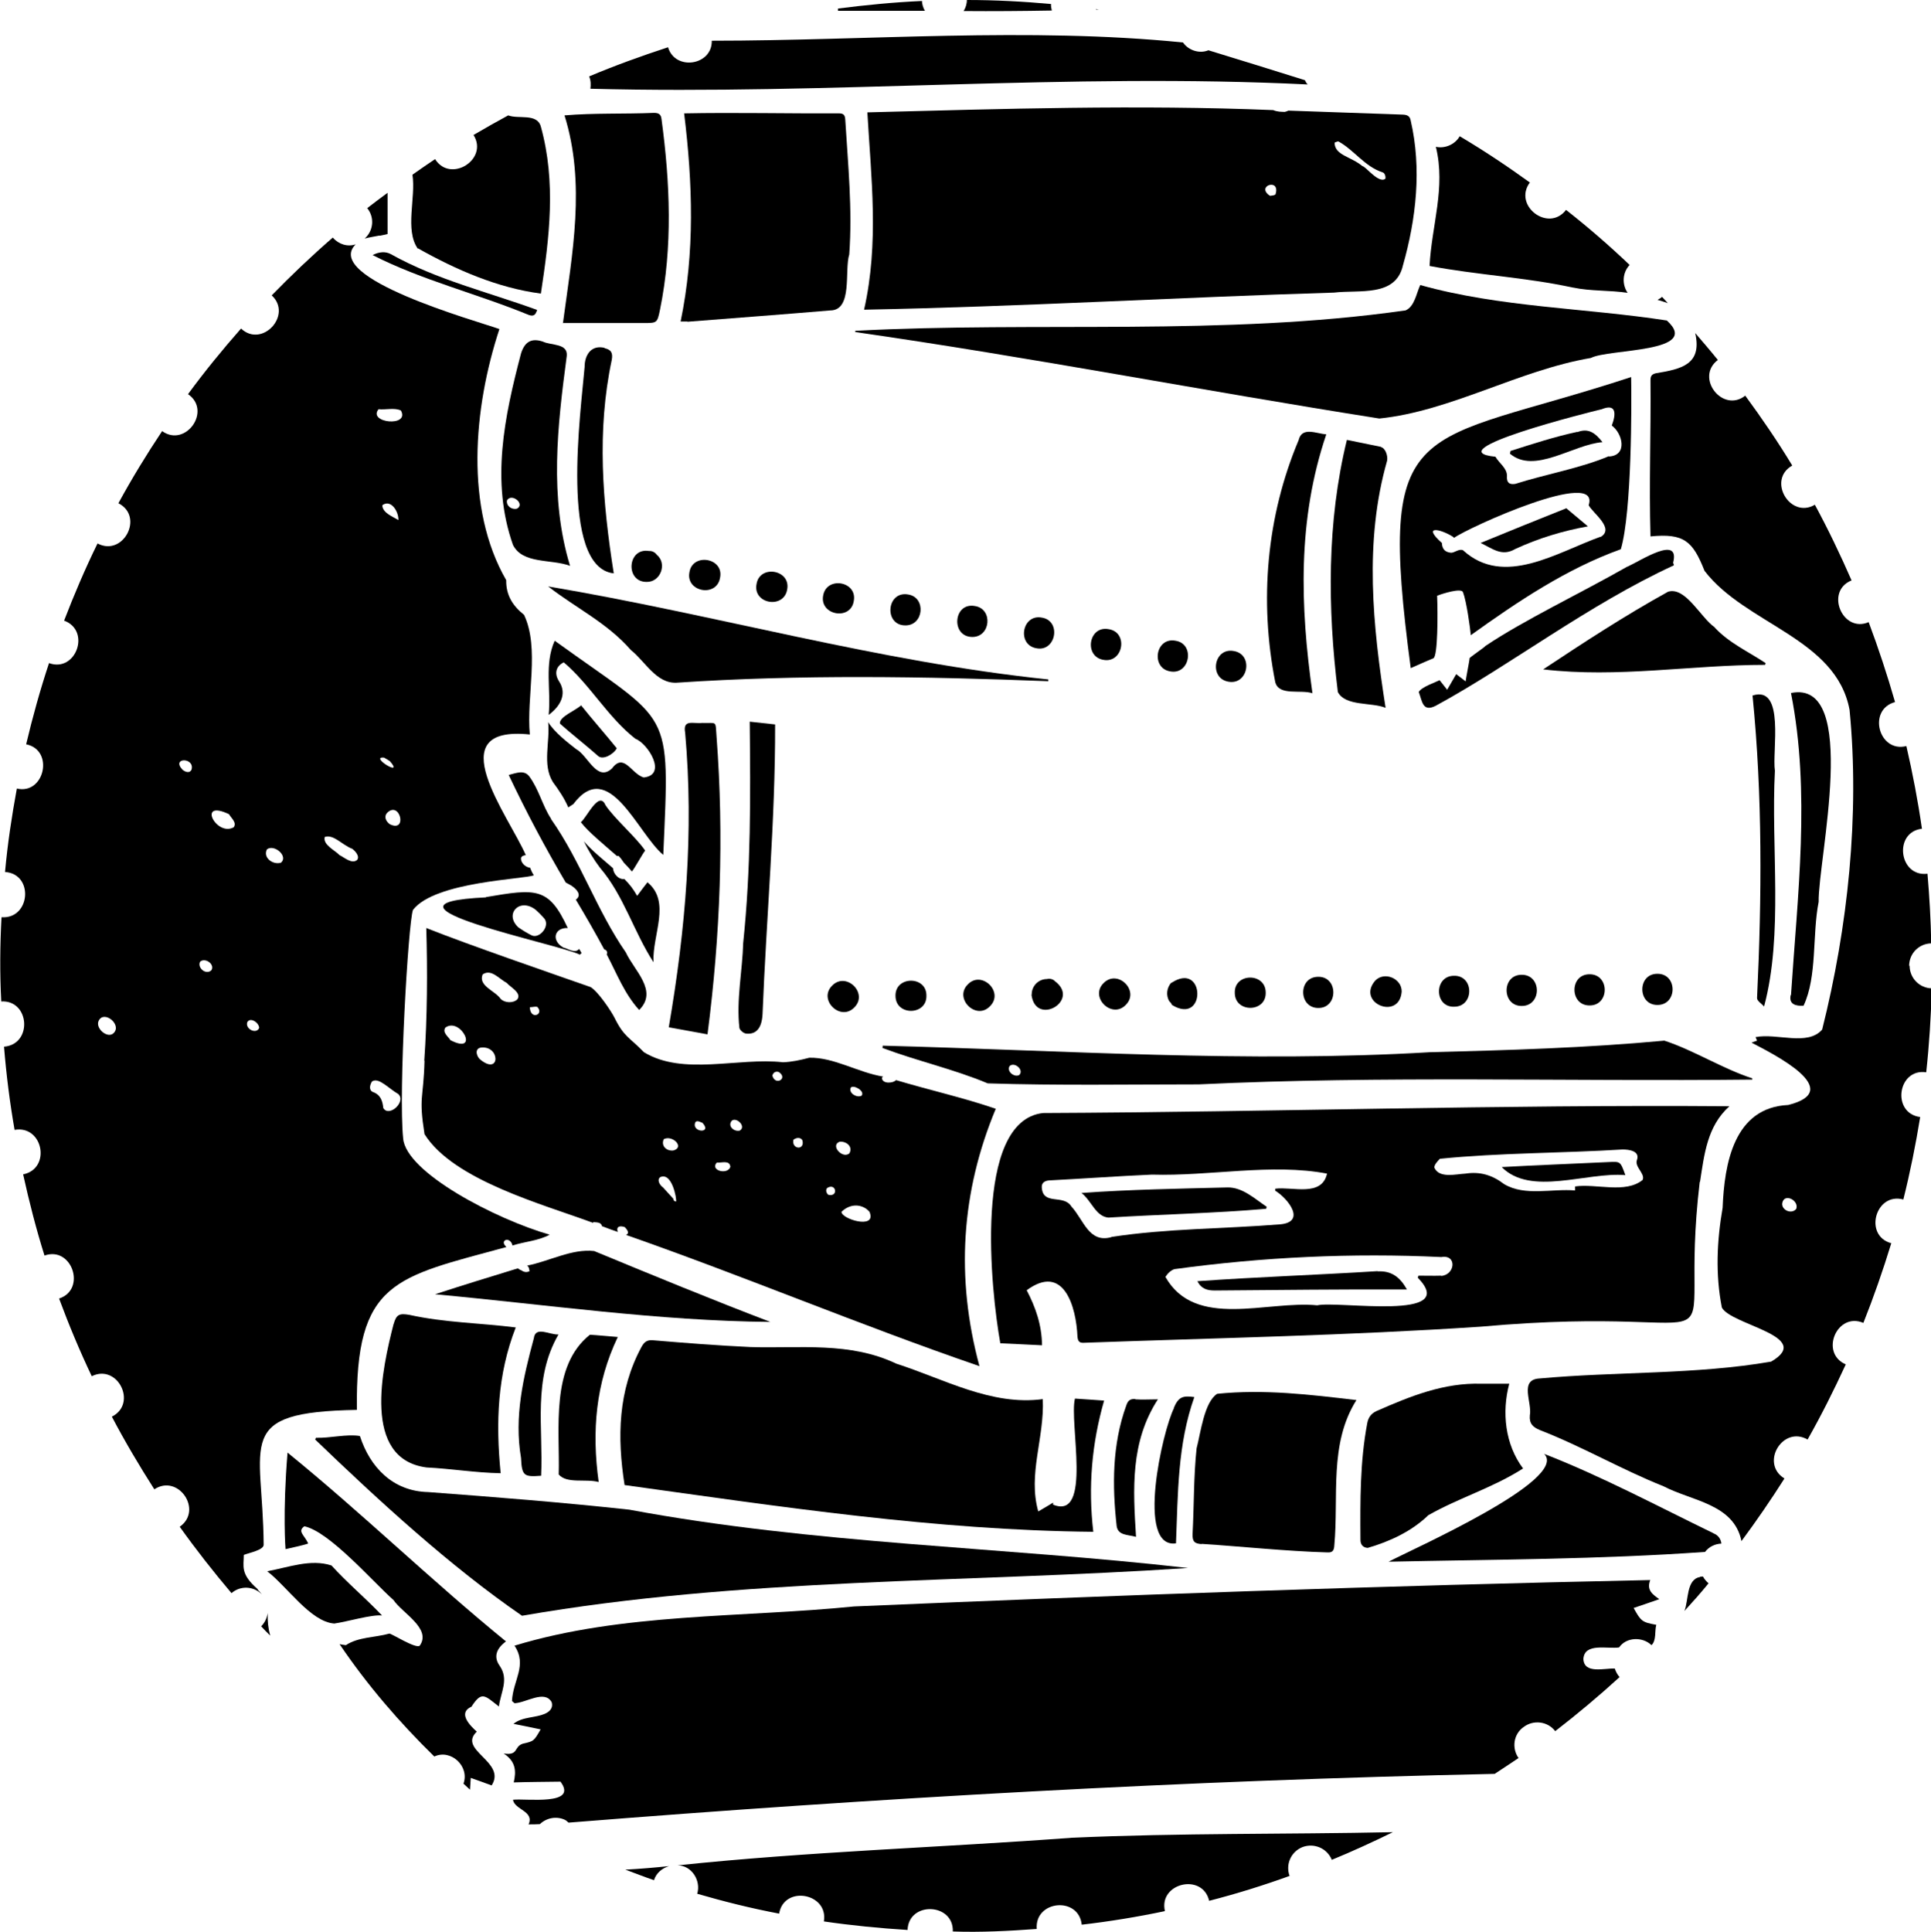 <?xml version="1.0" encoding="UTF-8"?><svg id="b" xmlns="http://www.w3.org/2000/svg" viewBox="0 0 76.83 76.85"><g id="c"><path d="M16.63,9.88c1.53.86,3.16,1.57,4.89,1.8.34-2.24.61-4.43,0-6.64-.15-.55-.89-.29-1.3-.45-.46.25-.92.51-1.38.78.61.97-.92,1.93-1.53.96-.3.2-.6.41-.9.62.14.92-.31,2.19.21,2.94"/><path d="M22.38,12.85h3.25c.51,0,.52,0,.63-.53.51-2.5.4-5.06.06-7.58-.02-.19-.11-.25-.3-.25-1.19.05-2.38,0-3.56.1.85,2.73.31,5.48-.06,8.25"/><path d="M26.61,40.87c.5.09.99.18,1.54.28.51-3.94.66-7.88.36-11.84-.05-.67.03-.53-.57-.55-.36.04-.78-.16-.68.39.35,3.94.02,7.81-.65,11.71"/><path d="M25.72,23.15c.56.02.84-.73.41-1.08-.07-.1-.19-.16-.31-.15-.86-.14-.95,1.23-.1,1.23"/><path d="M24.06,13.84c-.52-.13-.8.26-.8.76-.14,1.69-1.02,7.97,1.16,8.21-.45-2.84-.68-5.67-.08-8.49.05-.28-.02-.41-.29-.47"/><path d="M27.35,12.8c1.9-.15,3.79-.29,5.68-.45.91,0,.56-1.59.76-2.23.13-1.79-.05-3.58-.16-5.37-.01-.17-.07-.24-.24-.24-2.06.01-4.12-.04-6.17,0,.34,2.78.43,5.53-.14,8.28.13,0,.2,0,.27,0"/><path d="M24.62,34.06c.08.08.14.17.2.26.12.12.23.24.32.35.08-.07.46-.77.53-.83-.36-.53-1.24-1.29-1.58-1.81-.26-.6-.74.49-.98.68.31.4.92.89,1.43,1.34.04,0,.07,0,.08,0"/><path d="M24.54,29.77c-.36-.45-1.05-1.24-1.42-1.71-.22.21-.89.46-.84.73.34.31,1.17.97,1.51,1.28.19.18.61-.05.75-.3"/><path d="M23.87,34.52c.95,1.11,1.34,2.54,2.13,3.76-.05-1.1.71-2.4-.24-3.18-.14.18-.27.35-.41.54-.16-.28-.29-.45-.51-.67-.24.03-.44-.22-.45-.43-.4-.35-.83-.69-1.16-1.07.18.37.39.72.64,1.05"/><path d="M22.01,31.13c.23.31.45.64.6.99l.2-.13c1.42-1.89,2.56,1.18,3.58,2.02.26-5.96.37-5.13-4.32-8.52-.42.93-.14,1.96-.24,2.95.45-.33.75-.83.41-1.34-.19-.3-.13-.59.19-.75,1.04.88,1.75,2.18,2.85,3.04.49.18,1.29,1.44.33,1.54-.5-.15-.78-1-1.26-.36-.6.56-.96-.52-1.43-.77-.35-.27-.87-.68-1.11-1.07.08.78-.24,1.68.18,2.37"/><path d="M41.5,55.66c-2.05.28-3.94-.8-5.84-1.41-1.85-.88-3.83-.6-5.8-.66-1.29-.06-2.58-.16-3.88-.27-.24-.02-.35.07-.46.27-.93,1.73-.97,3.58-.67,5.49,6.2.86,12.37,1.8,18.65,1.86-.21-1.79-.06-3.51.43-5.22-.39-.03-.74-.05-1.16-.08-.24.94.7,4.86-.87,4.22,0-.02,0-.05,0-.08-.17.1-.34.21-.59.35-.42-1.49.25-2.92.18-4.47"/><path d="M21.06,30.89c-.21-.28-.53-.13-.82-.06.69,1.46,1.45,2.89,2.27,4.28.08.04.16.09.22.12.21.14.44.38.18.56.39.65.77,1.31,1.13,1.98.1.02.14.11.1.2.4.76.7,1.56,1.29,2.21.77-.76-.2-1.57-.53-2.29-1.16-1.67-1.8-3.64-2.98-5.31h.01c-.35-.53-.49-1.18-.87-1.69"/><path d="M20.73,14.06c-.66,2.51-1.21,5.1-.32,7.62.39.77,1.51.55,2.27.83-.83-2.73-.5-5.57-.13-8.35.05-.51-.62-.41-.95-.57-.45-.15-.72,0-.87.47M20.56,20.24c-.21.04-.42-.11-.39-.33.18-.32.75.15.39.33"/><path d="M19.34,35.7c-5.17.24,2.99,1.88,3.73,2.28.02-.02.04-.04.07-.06-.03-.06-.06-.11-.1-.17-.16.21-.47-.03-.62-.05-.49-.27-.38-.8.17-.78-.76-1.64-1.26-1.57-3.26-1.23M21.62,36.5c.32.3-.15.87-.47.71-.18-.09-.36-.2-.53-.32-.57-.53.06-1.2.7-.69.11.1.21.2.3.3"/><path d="M23.47,53.1c-1.58,1.26-1.19,3.74-1.24,5.56.33.38,1.07.16,1.59.3-.28-2.02-.12-3.93.76-5.77-.41-.03-.76-.07-1.12-.09"/><path d="M20.71,50.53s-.07-.05-.11-.07c-1.11.34-2.19.67-3.29,1.03,4.44.41,8.87,1.06,13.34,1.1-2.31-.88-4.69-1.86-7.01-2.82-.89-.1-1.79.41-2.67.58.08.05.08.13.1.22-.13.07-.24.03-.36-.05"/><path d="M32.75,23.7c-.14.78,1.1,1,1.22.21.15-.79-1.09-1-1.22-.21"/><path d="M27.43,22.77c-.15.78,1.09,1.01,1.22.21.16-.79-1.1-1-1.22-.21"/><path d="M14.83,10.15c1.96,1,4.17,1.54,6.21,2.38.2.07.27-.01.33-.2-1.94-.71-3.98-1.19-5.82-2.22-.22-.12-.48-.09-.73.04"/><path d="M30.1,23.24c-.15.79,1.09,1,1.22.21.15-.79-1.1-1-1.22-.21"/><path d="M15.1,9.38c.1-.02.2-.04.32-.07v-1.64c-.27.2-.54.4-.81.61.3.37.25.9-.1,1.21.19-.05.39-.08.59-.12"/><path d="M36.02,24.88c.74.01.84-1.12.11-1.23-.86-.15-.97,1.23-.11,1.23"/><path d="M23.48,3.53c9.52.25,19.04-.64,28.55-.17-.05-.05-.08-.11-.11-.17-1.28-.4-2.56-.8-3.84-1.19-.36.15-.8,0-1.01-.31-6.16-.62-12.53-.07-18.75-.07.02.99-1.46,1.21-1.74.26-1.07.35-2.12.73-3.14,1.16.07.16.07.33.05.49"/><path d="M64.01,46.23c-1.42.07-2.84.12-4.26.2,1.16,1.17,3.37.19,4.92.32-.2-.55-.19-.54-.66-.52"/><path d="M68.18,61c-2.23-1.08-4.43-2.26-6.74-3.16,1.01,1.03-5.29,3.81-6.19,4.29,4.19-.09,8.4-.09,12.59-.39,0,0,0,0,0,0h0s0,0,0,0c.16-.21.4-.32.65-.33-.02-.19-.13-.34-.32-.41"/><path d="M16.89,42.2c-.04,1.54-.24,1.4,0,2.92,1.15,1.84,4.75,2.8,6.71,3.53,0,0,0-.02,0-.03.14.01.32,0,.35.16.21.08.42.16.63.23-.08-.22.09-.26.28-.19.08.09.21.23.05.31,4.72,1.65,9.34,3.6,14.06,5.22-.95-3.52-.73-6.93.65-10.24-1.32-.45-2.63-.74-3.97-1.14,0,0,0,0,0,0-.13.14-.56.15-.56-.09.01-.03.03-.03.05-.05-1-.16-1.95-.77-2.94-.75-.34.09-.7.17-1.05.18-1.78-.2-3.97.55-5.53-.4-.59-.61-.79-.6-1.17-1.37-.13-.26-.65-1.04-.95-1.22-1.68-.59-4.8-1.66-6.54-2.35.05,1.68.04,3.59-.08,5.28M34.61,48.25c.24.66-1.13.25-1.13-.04.3-.29.69-.33,1-.11.05.05.12.09.13.15M33.85,43.27c.1-.13.58.13.43.32-.19.1-.53-.11-.43-.32M33.41,45.42c.28-.02.54.21.38.47-.28.22-.77-.33-.38-.47M32.93,47.25c.35-.19.43.39.02.28-.1-.1-.1-.23-.02-.28M31.93,45.38c.09.4-.45.34-.36-.04.15-.11.32-.08.36.04M30.99,42.65c.38.26-.15.56-.26.14.04-.14.15-.18.26-.14M29.11,44.59c.19-.17.6.23.32.39-.22.05-.49-.17-.32-.39M28.52,46.25c.2.02.51-.11.54.17-.11.34-.83.14-.54-.17M27.67,44.64c.07-.08.19,0,.28.03.41.45-.47.38-.28-.03M26.41,45.32c.34-.18.85.32.38.45-.28.03-.5-.19-.38-.45M26.27,46.83c.47-.21.66.87.63.97-.06,0-.11-.04-.11-.11l-.41-.45c-.12-.08-.26-.3-.11-.41M21.38,40.06c.28.3-.28.54-.3.01.13,0,.22-.04.3-.01M19.21,38.76c.34-.22.63.17.96.35.1.14.61.39.41.65-.17.16-.5.14-.66-.02-.22-.33-.92-.52-.71-.99M19.11,41.68c.79-.12.81,1.11.02.49-.14-.09-.28-.42-.02-.49M17.72,40.88c.62-.44,1.38,1.11.2.5-.09-.15-.33-.3-.2-.5"/><path d="M15.2,64.27c-.63-.67-1.41-1.32-2.01-1.99-.83-.27-1.69.07-2.56.23.79.6,1.72,2.01,2.67,2.08.5-.07,1.51-.37,1.9-.32"/><path d="M29.57,37.5c-.03,1.13-.28,2.28-.15,3.4.03.1.17.21.27.22.4.04.62-.22.65-.77.15-3.85.51-7.68.5-11.53-.34-.04-.65-.07-1.01-.11.03,3.01.05,5.84-.26,8.8"/><path d="M69.91,39.71c0,.11.18.22.28.33.77-2.88.27-6.32.43-9.38-.12-.76.42-3.41-.89-2.99.4,4.01.37,8.02.18,12.03"/><path d="M68.23,24.96c-.56-.38-1.16-1.63-1.86-1.42-1.72.95-3.34,2.01-4.97,3.09,2.98.35,5.89-.18,8.83-.18,0-.02.02-.05.02-.07-.69-.46-1.44-.79-2.02-1.41"/><path d="M54.82,50.57c-2.39.15-4.78.23-7.18.4.17.32.41.37.7.37,2.57-.02,5.06-.05,7.64-.04-.28-.5-.62-.75-1.17-.72"/><path d="M48.84,47.24c-1.95.05-3.87.08-5.81.22.41.32.56.93,1.07.98,2.09-.13,4.19-.17,6.28-.35,0-.03.01-.05.02-.08-.48-.32-.96-.78-1.56-.77"/><path d="M67.64,47.02c.17-1.09.28-2.21,1.17-3.01-9.11-.07-18.21.23-27.31.27-2.8.31-2.07,7.11-1.7,9.16.59.03,1.12.05,1.66.08-.01-.82-.26-1.52-.61-2.19,1.48-1.09,1.97.66,2.02,1.85.02.19.08.25.26.24,5.26-.19,10.53-.29,15.78-.64,11.05-.99,7.77,2.21,8.72-5.77M44.21,49.22c-.89.24-1.09-.69-1.58-1.22-.31-.51-1.14-.02-1.18-.77-.01-.18.13-.26.3-.27,1.36-.07,2.71-.17,4.08-.23,2.29.07,4.77-.46,6.97-.04-.21.94-1.37.51-2.06.6,0,.03,0,.05,0,.08.52.32,1.25,1.26.17,1.34-2.23.18-4.48.16-6.69.5M57.34,50.75c-.3.01-.6,0-.9,0-.01.02-.02.05-.03.08,1.71,1.75-3.17.91-4,1.1-2-.2-4.85.97-6.04-1.13.08-.13.22-.27.36-.31,3.51-.48,7.07-.65,10.62-.48.63-.11.55.71-.01.75M65.36,46.94c-.69.56-1.84.14-2.69.26v.16c-.92-.08-1.99.24-2.82-.25-.47-.36-.96-.51-1.54-.42-.39.02-1.05.2-1.24-.24-.01-.1.12-.25.22-.35,2.38-.24,4.86-.22,7.27-.37.26,0,.7.06.57.42-.1.27.33.54.23.78"/><path d="M38.51,39.16c-.57.56.33,1.45.88.87.57-.56-.33-1.44-.88-.87"/><path d="M35.63,39.62c0,.8,1.25.79,1.23-.01.01-.8-1.25-.79-1.23.01"/><path d="M41.04,39.57c.16,1.28,1.96.24.94-.53-.08-.09-.21-.12-.33-.09-.34,0-.61.29-.6.62"/><path d="M33.11,39.21c-.57.56.33,1.44.88.87.57-.56-.32-1.44-.88-.87"/><path d="M51.15,4.45c-.16,0-.33,0-.49-.07-5.38-.22-10.77-.05-16.15.09.15,2.61.47,5.19-.13,7.85,6.28-.12,12.44-.49,18.7-.68,1-.12,2.45.19,2.74-1.08.53-1.86.75-3.86.31-5.76-.03-.17-.12-.23-.3-.24-1.52-.05-3.05-.11-4.57-.16-.04.02-.08.04-.12.04M50.75,7.73c-.04.05-.16.05-.22.06-.59-.39.43-.73.22-.06M53.09,5.68s.13-.07.17-.05c.63.35,1.04,1,1.76,1.23.09.03.12.19.1.25-.26.21-.79-.5-.91-.5-.47-.39-1.1-.43-1.11-.93"/><path d="M21.24,53.24c-.42,1.56-.79,3.12-.51,4.76.03.73.13.76.8.71.09-1.92-.34-3.84.69-5.62-.35.02-.92-.35-.98.15"/><path d="M21.81,23.33c1.09.85,2.35,1.45,3.29,2.53.57.45,1.01,1.34,1.82,1.3,4.91-.33,9.87-.25,14.79-.06,0-.02,0-.05,0-.07-6.74-.7-13.25-2.58-19.9-3.7"/><path d="M41.45,24.57c-.79-.15-1,1.09-.21,1.22.78.15,1-1.1.21-1.22"/><path d="M38.68,25.34c.74.01.84-1.12.11-1.23-.86-.16-.97,1.22-.11,1.23"/><path d="M62.76,17.18c-.89.19-1.78.48-2.66.76,0,.04-.02.07-.02.11.98.83,2.51-.37,3.68-.46-.29-.37-.56-.57-1-.4"/><path d="M62.59,11.44c.71.15,1.45.1,2.17.21-.23-.34-.21-.8.08-1.11-.81-.77-1.65-1.5-2.53-2.19-.7.91-2.12-.17-1.44-1.09-.9-.65-1.83-1.27-2.79-1.84-.19.33-.59.5-.95.42.4,1.63-.17,3.13-.25,4.74,1.89.36,3.81.45,5.7.86"/><path d="M55.91,12.35c-7.23,1.03-14.66.43-21.88.81,0,.02,0,.03,0,.05,6.97,1,13.86,2.34,20.85,3.44,2.84-.29,5.54-1.92,8.42-2.41.7-.37,4.44-.2,3.02-1.49-3.24-.5-6.63-.52-9.81-1.41-.15.3-.22.86-.59,1.01"/><path d="M66.13,11.81c-.05.05-.12.08-.18.12.14.04.27.08.41.13-.08-.08-.15-.17-.23-.25"/><path d="M58.91,21.6c.5.24.85.55,1.38.24.93-.43,1.89-.72,2.89-.9-.27-.23-.54-.45-.86-.72-1.08.43-2.22.89-3.41,1.38"/><path d="M64.9,15c-8.56,2.81-10.13,1.34-8.77,11.58.35-.15.62-.28.9-.39.18-.07.18-1.78.15-2.49.23-.09.97-.32,1.03-.14.14.36.29,1.46.31,1.71,1.87-1.34,3.8-2.64,5.97-3.42.44-1.48.43-5.83.41-6.84M63.69,21.35c-1.74.62-3.85,2.03-5.48.54-.15-.07-.34.1-.47.1-.25-.02-.36-.15-.37-.39-.8-.71-.07-.57.45-.24.01.01.02.02.03.04.56-.41,5.85-2.81,5.36-1.3.18.33,1.04.92.48,1.26M64.01,18.15c-1.14.48-2.49.71-3.72,1.1-.25.04-.35-.06-.33-.32,0-.31-.31-.5-.46-.76-2.4-.24,3.76-1.78,4.23-1.89.56-.23.59.15.4.65.43.31.64,1.19-.11,1.23"/><path d="M63.25,40c.8,0,.8-1.25-.01-1.24-.8,0-.79,1.25.01,1.24Z"/><path d="M60.55,40.02c.8,0,.8-1.25-.01-1.24-.8,0-.79,1.25.01,1.24Z"/><path d="M65.95,39.98c.8,0,.8-1.25-.01-1.24-.8,0-.79,1.25.01,1.24Z"/><path d="M57.86,40.05c.8,0,.8-1.25-.01-1.23-.8,0-.79,1.26.01,1.23Z"/><path d="M64.75,22.54c-1.84,1.05-4.12,2.13-5.65,3.16,0,.03-.64.46-.63.49.02-.01-.18.97-.15.92l-.38-.29-.36.62-.3-.38c-.13.07-.73.27-.83.47.14.37.15.81.67.55,2.95-1.6,6.07-4.02,9.48-5.59,0-.03-.02-.07-.03-.1.29-1.13-1.28-.09-1.81.15"/><path d="M43.61.36s0,.01,0,.02c.03,0,.07,0,.11,0-.03,0-.07-.01-.1-.02"/><path d="M75.96,38.43c0-.5.39-.89.88-.9-.02-.93-.07-1.85-.15-2.77-1.14.14-1.36-1.66-.22-1.79-.16-1.11-.37-2.21-.62-3.29-1.1.28-1.56-1.45-.45-1.75-.31-1.08-.66-2.14-1.05-3.18-1.04.45-1.75-1.23-.68-1.66-.45-1.03-.93-2.03-1.46-3.01-.99.58-1.91-.99-.9-1.56-.58-.96-1.21-1.88-1.87-2.78-.9.71-2.01-.72-1.09-1.42-.29-.36-.6-.72-.9-1.07.28,1.25-.54,1.43-1.57,1.6-.16.04-.21.11-.21.28.02,2.07-.06,4.14,0,6.21,1.33-.13,1.68.18,2.15,1.37,1.63,2.13,5.24,2.68,5.77,5.53.41,4.19-.07,8.66-1.09,12.72-.58.67-1.81.13-2.65.3.02.04.04.09.06.14-.07.02-.13.05-.22.08.88.46,3.77,1.9,1.46,2.48-2.16.1-2.54,2.33-2.61,4.09-.23,1.33-.29,2.65-.03,3.97.37.7,3.69,1.14,1.96,2.15-3.01.52-6.15.39-9.21.67-.83.04-.29.96-.39,1.47-.03.33.13.47.39.58,1.7.66,3.25,1.57,4.93,2.24,1.13.59,2.8.7,3.1,2.18.6-.81,1.17-1.64,1.71-2.49-.98-.6-.07-2.12.92-1.55.55-.97,1.05-1.97,1.52-2.99-1.05-.45-.35-2.1.7-1.65.41-1.03.78-2.09,1.11-3.17-1.11-.3-.63-2.04.48-1.74.27-1.08.49-2.17.67-3.28-1.15-.15-.9-1.95.24-1.78.12-1.1.19-2.21.22-3.34-.49-.01-.88-.41-.88-.9M71.47,48.09c-.18.23-.58.06-.56-.21.06-.44.68-.13.56.21"/><path d="M42.67,73.11c-5.23.39-10.49.55-15.71,1.1.56,0,.94.61.78,1.13,1.07.31,2.15.58,3.26.79.19-1.14,1.97-.82,1.78.31,1.09.16,2.21.27,3.33.34.04-1.15,1.84-1.08,1.8.06,1.12.04,2.24-.02,3.34-.1-.09-1.14,1.67-1.31,1.79-.17,1.12-.13,2.22-.31,3.31-.54-.26-1.12,1.5-1.53,1.76-.41,1.09-.28,2.15-.61,3.2-.99-.17-.46.06-.97.52-1.15h0c.47-.17.98.06,1.16.51.83-.34,1.63-.71,2.43-1.1-4.24.09-8.49.03-12.73.22"/><path d="M71.25,39.58c-.09.38.21.45.51.43.55-1.17.34-2.81.6-4.13-.03-1.65,1.66-8.87-1.1-8.31.78,3.95.26,8.04,0,12.02"/><path d="M15.66,52.67c-.45,1.76-1.28,5.37,1.31,5.71,1,.05,1.93.21,2.95.23-.2-2.02-.13-3.93.6-5.8-1.42-.18-2.83-.19-4.23-.5-.4-.07-.52-.02-.63.37"/><path d="M36.67.04c-1.12.05-2.23.16-3.33.3,0,.03,0,.06,0,.09,1.15,0,2.3,0,3.46,0-.07-.12-.11-.25-.12-.4"/><path d="M10.39,64.7c.12.13.24.25.36.37-.08-.29-.11-.58-.1-.9-.03.2-.11.38-.26.53"/><path d="M41.85.42c-.02-.09-.04-.17-.03-.26-1.1-.1-2.22-.16-3.35-.16,0,.16-.05.31-.13.44,1.17.01,2.33,0,3.5-.02"/><path d="M10.25,63.22c-.7-.61-.55-.91-.55-1.36.19-.08.8-.19.79-.41-.03-4.1-1.23-5.27,3.71-5.36-.07-5.15,1.53-5.27,5.95-6.48-.31-.27.15-.45.24-.06.5-.16,1.01-.18,1.48-.43-2.13-.61-5.72-2.47-5.83-3.83-.19-1.83.2-8.56.39-9.09.87-1.14,4.49-1.22,4.81-1.38-.07-.1-.11-.2-.15-.3-.16-.01-.38-.18-.36-.39.03-.08.11-.1.19-.11-.69-1.58-3.49-5.18.16-4.8-.14-1.51.4-3.43-.23-4.76-.44-.35-.72-.77-.71-1.38-1.65-2.86-1.31-6.83-.27-9.99-.93-.33-7.06-2.03-5.72-3.37-.32.11-.68,0-.91-.27-.84.73-1.65,1.5-2.43,2.3.84.78-.38,2.11-1.22,1.32-.74.84-1.45,1.71-2.11,2.61.96.66-.1,2.14-1.03,1.47-.62.93-1.2,1.88-1.74,2.87,1.04.53.19,2.14-.83,1.6-.49,1-.93,2.03-1.33,3.07,1.08.4.47,2.08-.6,1.69-.35,1.06-.65,2.13-.91,3.23,1.13.23.73,2.02-.37,1.76-.2,1.09-.37,2.2-.47,3.32,1.16.08,1.01,1.88-.14,1.8-.06,1.11-.07,2.24-.01,3.35,1.14-.06,1.25,1.71.11,1.8.09,1.12.23,2.22.42,3.31,1.13-.2,1.47,1.54.34,1.77.24,1.09.52,2.18.85,3.23,1.09-.39,1.68,1.35.58,1.71.39,1.05.82,2.08,1.3,3.09,1.03-.51,1.83,1.09.8,1.61.52.99,1.09,1.95,1.69,2.89.95-.63,1.95.83,1.01,1.49.65.91,1.34,1.79,2.06,2.64.36-.31.88-.28,1.21.05-.05-.06-.1-.12-.16-.18M15.28,30.14c.09.05.17.1.23.14.6.68-.84-.2-.23-.14M15.21,20.1c.35-.26.66.27.64.59,0,0,0,0,0,0,0,0,0,.02,0,.02,0,0,0-.02,0-.02-.22-.14-.63-.28-.64-.59M15.4,32.34c.51-.51.83.8.11.45-.18-.13-.23-.32-.11-.45M15.06,16.28c.29.03.63-.07.89.05.37.67-1.33.5-.89-.05M14.81,43.02c.26-.17.66.29,1.03.5.34.3-.36.95-.59.56-.03-.29-.11-.53-.42-.64-.17-.08-.11-.3-.02-.43M12.91,33.3c.36-.13.7.32,1.11.47.08.06.31.28.19.44-.21.18-.51-.1-.7-.19-.19-.2-.67-.41-.59-.72M10.62,33.79c.29-.22.86.27.56.53-.32.1-.73-.2-.56-.53M9.84,40.66c.13-.21.48.04.47.24-.12.26-.57.03-.47-.24M4.52,41.1c-.24.24-.75-.2-.59-.5.22-.42.93.17.59.5M7.62,30.62c-.07.15-.24.1-.36,0-.46-.49.5-.5.36,0M8.41,38.6c-.21.2-.57-.09-.45-.34.2-.18.6.1.45.34M9.3,32.91c-.69.39-1.48-1.13-.19-.52.09.16.32.33.19.52"/><path d="M24.88,74.38c.38.14.76.29,1.14.42.09-.29.33-.48.6-.56-.58.06-1.16.11-1.74.14"/><path d="M65.64,62.86c-10.56.22-21.11.6-31.66,1.05-4.48.45-9.21.25-13.51,1.56.52.78-.06,1.37-.1,2.2.03.03.07.06.1.09.45-.01,1.2-.55,1.48-.04.06.2-.05.35-.23.44-.42.2-.92.12-1.29.42.39.08.72.14,1.08.22-.27.47-.27.47-.71.57-.37.12-.15.48-.76.39.49.32.5.71.4,1.15.65-.02,1.18-.02,1.86-.03.72.97-1.37.66-1.89.72.06.4.86.45.62.98.17,0,.29,0,.45-.01.26-.25.66-.33,1-.17h0c.06.03.1.08.14.11,12.26-.98,24.55-1.68,36.85-1.94.32-.21.64-.42.95-.63-.28-.4-.2-.96.21-1.24h0c.39-.29.95-.22,1.25.17.88-.68,1.74-1.4,2.56-2.15-.09-.1-.15-.22-.19-.34-.41-.02-1.22.23-1.25-.38.04-.66.96-.39,1.42-.46.29-.42.94-.43,1.29-.09.2-.19.12-.55.19-.81-.56-.1-.61-.14-.9-.67.35-.12.68-.23,1.02-.35-.25-.18-.52-.35-.36-.76"/><path d="M67.64,62.74c-.55.09-.45.93-.62,1.35.33-.36.65-.72.96-1.1-.09-.08-.17-.17-.22-.27-.04,0-.08,0-.12.01"/><path d="M18.75,67.91c.42-.66.54-.45,1.1-.02.07-.57.41-1.07.03-1.62-.27-.38-.1-.71.25-.97-2.97-2.42-5.71-5.09-8.69-7.51-.2,2.42-.08,3.84-.08,3.84,0,0,.92-.2.9-.23-.15-.33-.44-.48-.15-.68,1,.22,2.67,2.15,3.55,2.94.34.51,1.52,1.13,1.04,1.81-.15.14-1.13-.49-1.21-.48-.57.16-1.23.13-1.73.46-.06-.01-.16-.02-.25-.04,1.11,1.64,2.38,3.11,3.77,4.47.66-.31,1.41.39,1.16,1.08.09.08.17.16.26.24.01-.16.02-.28.03-.47.3.11.57.2.83.3.61-.94-1.37-1.4-.59-2.14-.28-.25-.76-.74-.22-.99"/><path d="M58.95,55.05c-1.5-.05-2.85.5-4.19,1.09-.21.1-.32.26-.36.48-.29,1.53-.28,3.09-.27,4.64,0,.2.11.31.29.32.86-.25,1.74-.65,2.41-1.3,1.23-.7,2.55-1.08,3.77-1.86-.72-.96-.85-2.24-.55-3.37-.4,0-.75,0-1.1,0"/><path d="M69.72,42.95s0-.03,0-.05c-1.2-.39-2.33-1.12-3.5-1.5-3.1.29-6.21.38-9.32.46-7.27.43-14.54-.07-21.78-.26,0,.03,0,.06-.01.09,1.38.52,2.83.84,4.19,1.41,2.79.09,5.6.04,8.4.04,7.33-.35,14.68-.11,22.02-.19M40.55,42.77c-.2.1-.51-.15-.38-.36.2-.18.59.16.38.36"/><path d="M45.17,55.66c-.21-.02-.3.07-.36.26-.56,1.55-.56,3.18-.38,4.8.06.37.44.33.77.42-.12-1.91-.23-3.77.87-5.47-.35,0-.62.02-.89,0"/><path d="M44.11,25.03c-.8-.15-.99,1.09-.21,1.22.79.15,1.01-1.1.21-1.22"/><path d="M46.71,56.02c-.45.88-1.53,5.6.08,5.38.08-2,.06-3.93.73-5.82-.48-.07-.64.01-.82.44"/><path d="M14.32,57.13c-.52-.09-1.19.09-1.75.07-.01.03-.02.05-.03.07,2.56,2.46,5.38,5.05,8.23,7.01,8.74-1.52,17.67-1.31,26.5-1.9-7.38-.84-14.88-.95-22.23-2.32-2.66-.29-5.33-.5-8-.7-1.41-.03-2.32-.99-2.72-2.23"/><path d="M47.81,61.42c1.67.11,3.33.29,5,.34.19.01.27-.05.28-.28.18-1.94-.22-4.04.88-5.78-1.86-.22-3.67-.44-5.54-.25-.52.33-.66,1.57-.82,2.17-.12,1.13-.1,2.28-.16,3.41-.01.3.08.38.36.4"/><path d="M54.96,17.78c-.43-.09-.87-.18-1.37-.28-.8,3.27-.77,6.7-.36,10.03.3.58,1.36.4,1.9.63-.51-3.26-.86-6.61.06-9.83.04-.21-.08-.51-.24-.54"/><path d="M49.13,39.5c0,.8,1.25.79,1.23-.01,0-.81-1.26-.79-1.23.01"/><path d="M43.91,39.11c-.57.56.33,1.44.88.87.57-.56-.32-1.44-.88-.87"/><path d="M52.45,38.86c-.81,0-.79,1.25.01,1.24.79,0,.79-1.25-.01-1.24"/><path d="M54.71,39.02c-.75.89.97,1.59,1.06.43.01-.53-.7-.82-1.06-.43"/><path d="M49.09,25.9c-.8-.15-1,1.09-.21,1.22.79.14,1-1.09.21-1.22"/><path d="M51.67,17.51c-1.28,3.04-1.57,6.39-.93,9.63.15.56,1.01.28,1.48.44-.49-3.47-.6-6.9.55-10.3-.4-.03-.97-.32-1.1.23"/><path d="M46.61,39.09c-.19.19-.23.52-.08.75.05.04.08.09.1.14,1.37.84,1.33-1.77-.02-.88"/><path d="M46.77,25.49c-.8-.15-.99,1.09-.21,1.22.79.15,1-1.1.21-1.22"/></g></svg>